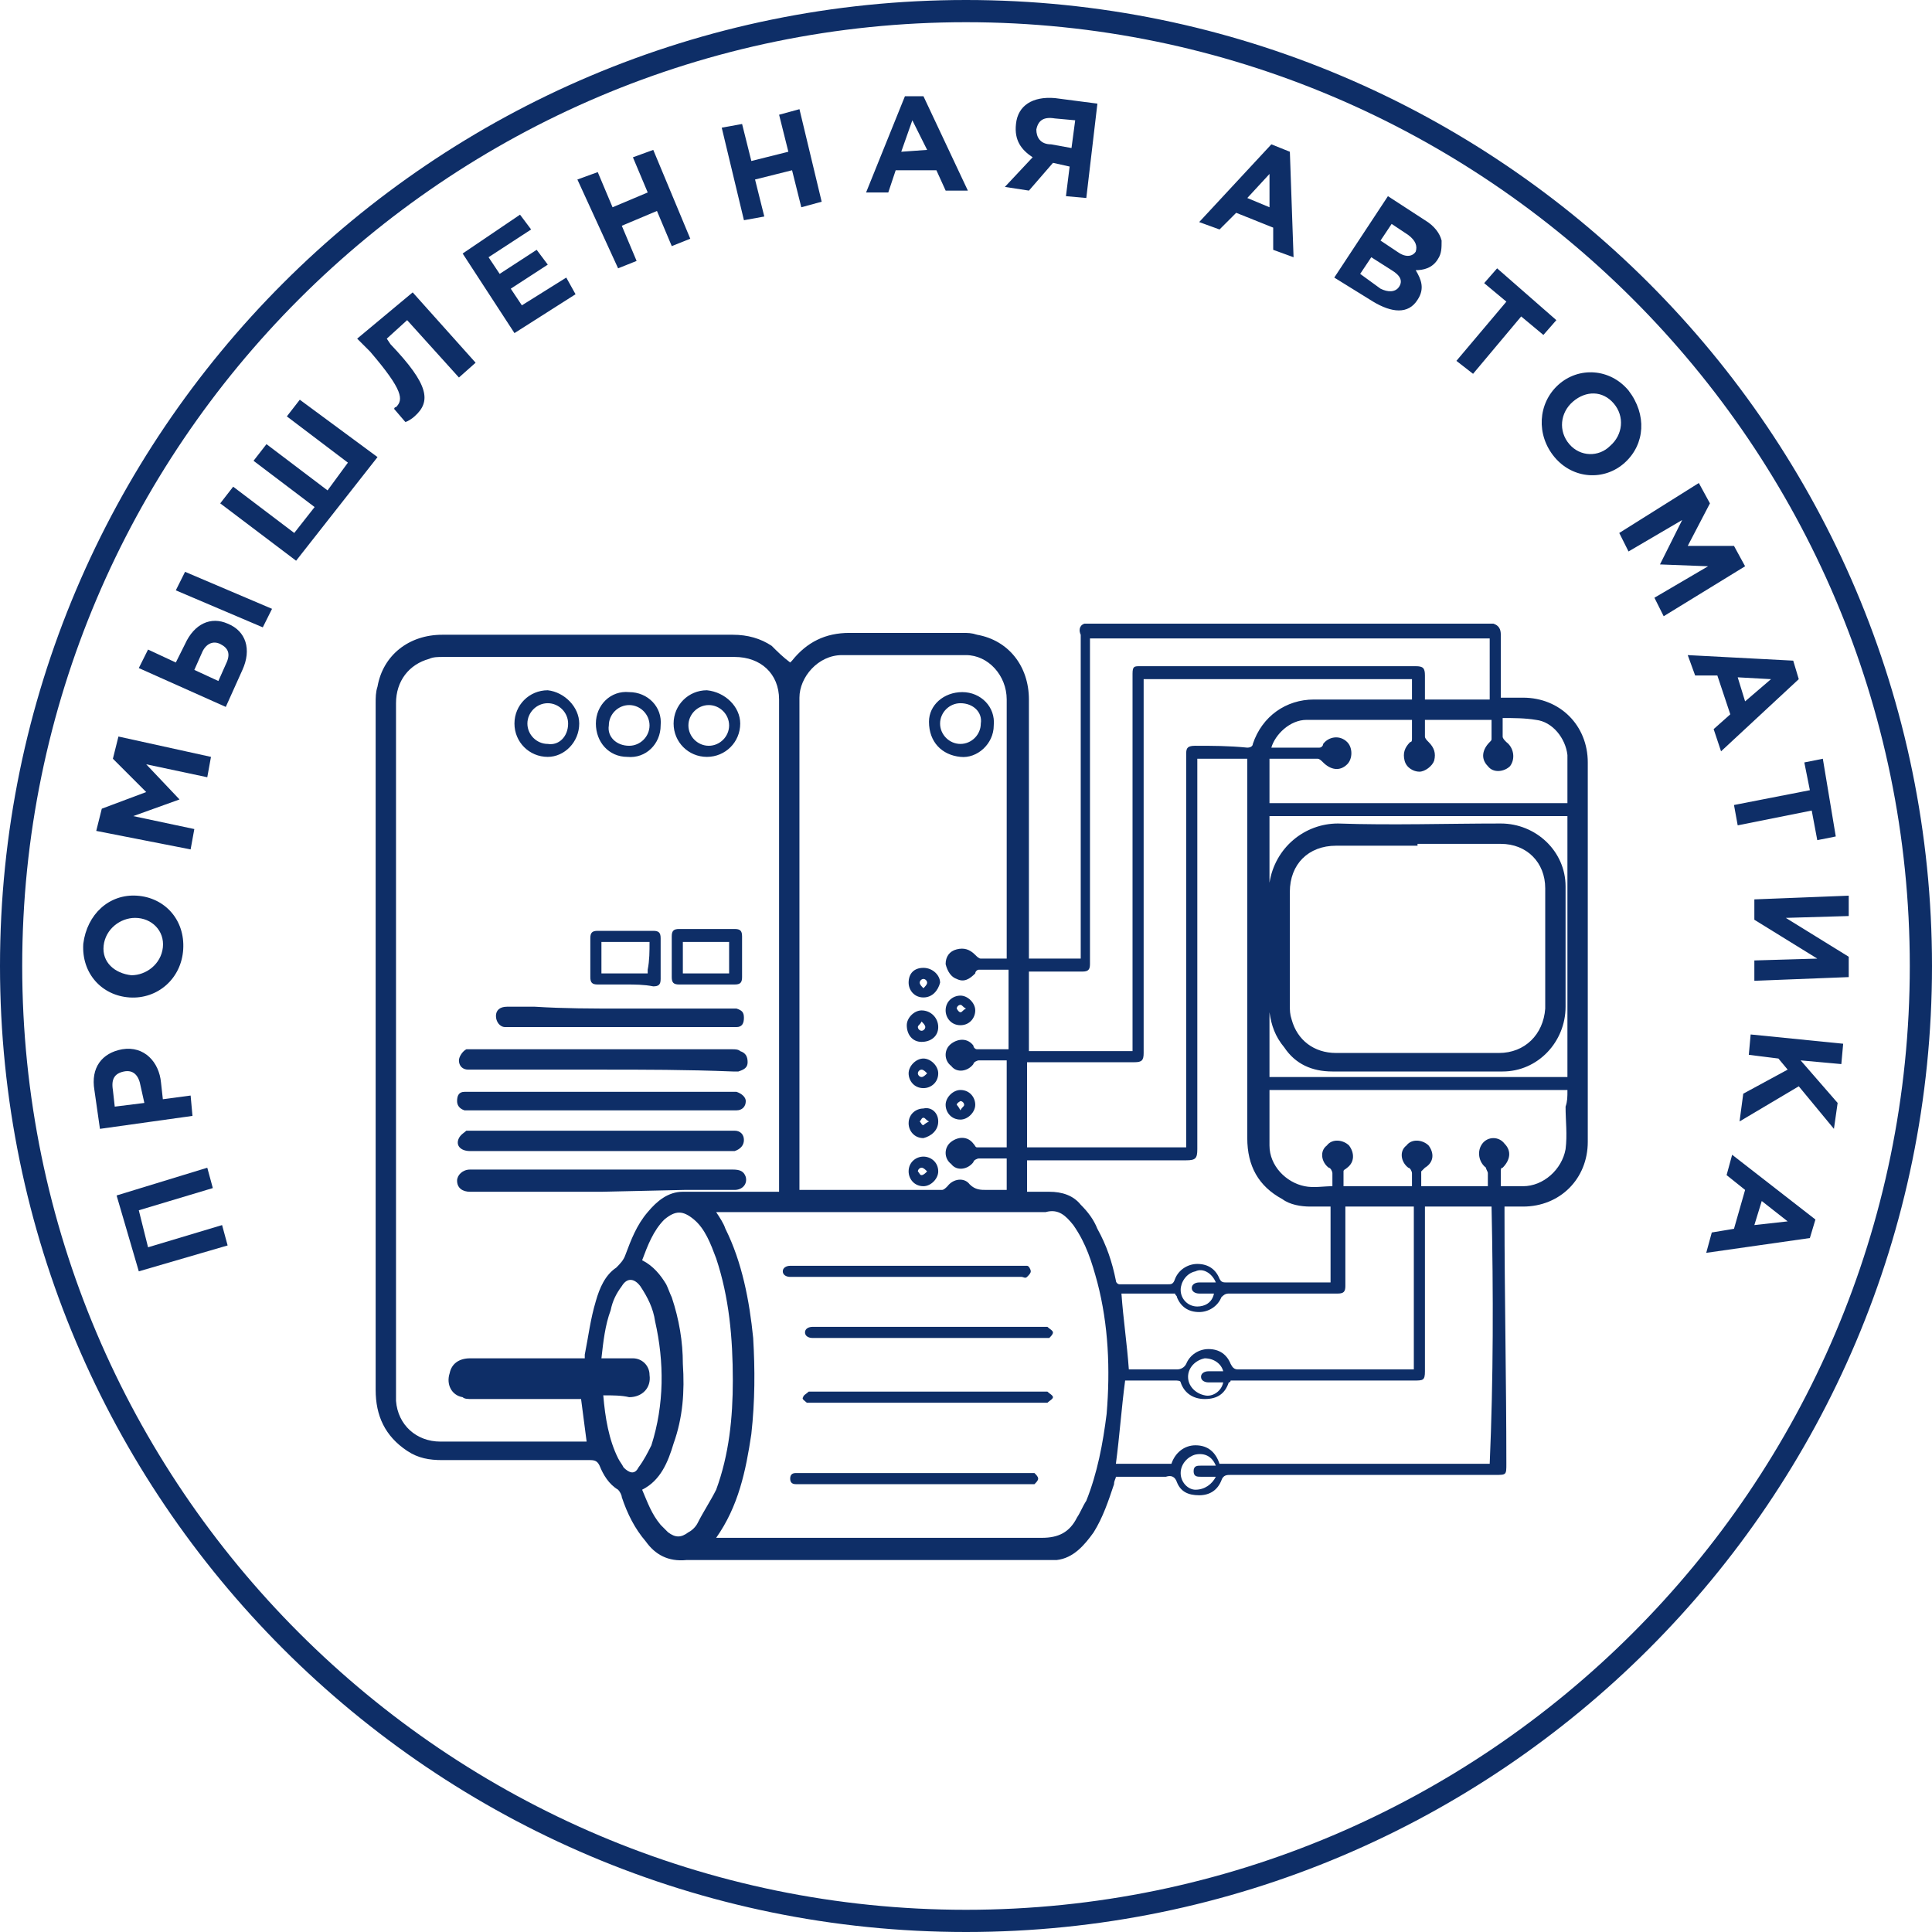 <?xml version="1.0" encoding="UTF-8"?> <svg xmlns="http://www.w3.org/2000/svg" width="160" height="160" viewBox="0 0 160 160" fill="none"> <path d="M80 160C35.862 160 0 124.138 0 80C0 35.862 35.862 0 80 0C124.138 0 160 35.862 160 80C160 124.138 124.138 160 80 160ZM80 1.839C36.935 1.839 1.839 36.935 1.839 80C1.839 123.065 36.935 158.161 80 158.161C123.065 158.161 158.161 123.065 158.161 80C158.161 36.935 123.065 1.839 80 1.839Z" fill="#0E2E67"></path> <path d="M145.901 99.463L148.047 101.149L145.288 101.456L145.901 99.463ZM143.449 95.632L142.989 97.318L144.522 98.544L143.602 101.762L141.763 102.069L141.303 103.755L149.886 102.529L150.346 100.996L143.449 95.632ZM144.982 85.67L144.828 87.356L147.281 87.663L148.047 88.582L144.369 90.575L144.062 92.873L148.966 89.962L151.878 93.487L152.185 91.341L149.12 87.816L152.491 88.123L152.644 86.437L144.982 85.67ZM153.104 80.919V79.234L147.894 76.015L153.104 75.862V74.176L145.288 74.483V76.168L150.499 79.387L145.288 79.54V81.226L153.104 80.919ZM143.602 66.667L143.909 68.352L150.039 67.126L150.499 69.578L152.031 69.272L150.959 62.835L149.426 63.142L149.886 65.441L143.602 66.667ZM143.909 56.092L146.667 56.245L144.522 58.084L143.909 56.092ZM139.771 54.253L140.384 55.939H142.223L143.296 59.157L141.917 60.383L142.53 62.222L148.966 56.245L148.507 54.712L139.771 54.253ZM134.1 44.138L134.867 45.67L139.311 43.065L137.472 46.743L141.457 46.896L137.012 49.502L137.779 51.034L144.522 46.896L143.602 45.211H139.771L141.61 41.686L140.69 40L134.1 44.138ZM129.963 36.782C129.043 35.709 129.196 34.176 130.269 33.257C131.342 32.337 132.721 32.337 133.641 33.41C134.56 34.483 134.407 36.015 133.334 36.935C132.415 37.854 130.882 37.854 129.963 36.782ZM128.736 37.854C130.269 39.693 132.874 39.847 134.56 38.314C136.246 36.782 136.399 34.329 134.867 32.337C133.334 30.498 130.729 30.345 129.043 31.877C127.357 33.41 127.204 36.015 128.736 37.854ZM120.614 29.885L121.993 30.958L125.978 26.207L127.817 27.739L128.89 26.513L123.985 22.222L122.913 23.448L124.752 24.981L120.614 29.885ZM112.644 22.682L113.564 21.303L115.25 22.375C116.016 22.835 116.169 23.295 115.863 23.755C115.556 24.214 114.943 24.214 114.33 23.908L112.644 22.682ZM114.33 19.923L115.25 18.544L116.629 19.463C117.242 19.923 117.395 20.383 117.242 20.843C116.936 21.303 116.323 21.303 115.71 20.843L114.33 19.923ZM110.499 22.988L113.717 24.981C115.25 25.9 116.629 26.053 117.395 24.828C118.008 23.908 117.702 23.142 117.242 22.375C117.855 22.375 118.622 22.222 119.081 21.456C119.388 20.996 119.388 20.536 119.388 19.923C119.235 19.31 118.775 18.697 118.008 18.237L114.943 16.245L110.499 22.988ZM103.296 16.398L105.135 14.406V17.165L103.296 16.398ZM99.311 18.391L100.997 19.004L102.376 17.624L105.441 18.851V20.689L107.127 21.303L106.821 12.567L105.288 11.954L99.311 18.391ZM87.051 11.954C86.131 11.954 85.825 11.341 85.825 10.728C85.978 9.962 86.438 9.655 87.357 9.808L89.043 9.962L88.737 12.26L87.051 11.954ZM90.882 8.582L87.357 8.123C85.518 7.969 84.292 8.736 84.139 10.268C83.986 11.647 84.599 12.414 85.518 13.027L83.219 15.479L85.212 15.785L87.204 13.486L88.583 13.793L88.277 16.245L89.963 16.398L90.882 8.582ZM74.637 12.567L75.556 9.962L76.782 12.414L74.637 12.567ZM71.725 15.939H73.564L74.177 14.1H77.549L78.315 15.785H80.154L76.476 7.969H74.943L71.725 15.939ZM61.61 18.237L63.296 17.931L62.53 14.866L65.595 14.1L66.361 17.165L68.047 16.705L66.208 9.042L64.522 9.502L65.288 12.567L62.223 13.333L61.457 10.268L59.771 10.575L61.61 18.237ZM51.189 22.222L52.721 21.609L51.495 18.697L54.407 17.471L55.633 20.383L57.166 19.77L54.1 12.414L52.415 13.027L53.641 15.939L50.729 17.165L49.503 14.253L47.817 14.866L51.189 22.222ZM42.606 27.586L47.664 24.368L46.897 22.988L43.219 25.287L42.3 23.908L45.365 21.916L44.445 20.689L41.38 22.682L40.461 21.303L43.986 19.004L43.066 17.778L38.315 20.996L42.606 27.586ZM29.579 28.046L30.652 29.119C33.411 32.337 33.411 33.103 32.798 33.716C32.645 33.716 32.645 33.87 32.645 33.87L33.564 34.942C33.717 34.942 34.177 34.636 34.33 34.483C35.71 33.257 35.556 31.877 32.338 28.506L32.032 28.046L33.717 26.513L38.008 31.264L39.388 30.038L34.177 24.214L29.579 28.046ZM24.828 33.103L23.756 34.483L28.813 38.314L27.127 40.613L22.07 36.782L20.997 38.161L26.055 41.992L24.369 44.138L19.311 40.306L18.238 41.686L24.522 46.437L31.265 37.854L24.828 33.103ZM21.763 51.954L22.529 50.421L15.326 47.356L14.56 48.889L21.763 51.954ZM16.706 54.099C17.012 53.333 17.625 53.027 18.238 53.333C18.851 53.64 19.158 54.099 18.698 55.019L18.085 56.398L16.093 55.479L16.706 54.099ZM18.698 58.544L20.077 55.479C20.844 53.793 20.384 52.26 18.851 51.647C17.472 51.034 16.093 51.647 15.326 53.333L14.56 54.866L12.261 53.793L11.495 55.326L18.698 58.544ZM15.786 70.345L16.093 68.659L11.035 67.586L14.867 66.207L12.108 63.295L17.166 64.368L17.472 62.682L9.809 60.996L9.349 62.835L12.108 65.594L8.43 66.973L7.97 68.812L15.786 70.345ZM13.487 78.467C13.334 79.847 12.108 80.766 10.882 80.766C9.503 80.613 8.43 79.693 8.583 78.314C8.736 76.935 9.963 76.015 11.189 76.015C12.568 76.015 13.641 77.088 13.487 78.467ZM15.173 78.621C15.326 76.168 13.641 74.329 11.342 74.176C9.043 74.023 7.204 75.709 6.897 78.161C6.744 80.613 8.43 82.452 10.729 82.605C13.028 82.758 15.02 81.073 15.173 78.621ZM11.955 91.341L9.503 91.647L9.349 90.268C9.196 89.349 9.503 88.889 10.269 88.736C11.035 88.582 11.495 89.042 11.648 89.962L11.955 91.341ZM15.94 92.414L15.786 90.728L13.487 91.034L13.334 89.655C13.181 87.969 11.955 86.59 10.116 86.896C8.43 87.203 7.51 88.429 7.817 90.268L8.277 93.487L15.94 92.414ZM18.851 103.142L18.392 101.456L12.261 103.295L11.495 100.23L17.625 98.391L17.166 96.705L9.656 99.004L11.495 105.287L18.851 103.142Z" fill="#0E2E67"></path> <path fill-rule="evenodd" clip-rule="evenodd" d="M89.808 51.648H123.677C124.137 51.801 124.29 52.107 124.29 52.567C124.29 54.1 124.29 55.632 124.29 57.011C124.29 57.318 124.29 57.471 124.29 57.778H126.13C129.195 57.778 131.493 60.077 131.493 63.142C131.493 73.563 131.493 84.138 131.493 94.559C131.493 97.624 129.195 99.923 126.13 99.923H124.597C124.597 100.23 124.597 100.383 124.597 100.536C124.597 107.433 124.75 114.329 124.75 121.226C124.75 122.146 124.75 122.146 123.831 122.146C116.474 122.146 109.271 122.146 101.915 122.146C101.608 122.146 101.302 122.146 101.149 122.605C100.842 123.372 100.229 123.831 99.31 123.831C98.39 123.831 97.777 123.525 97.471 122.759C97.317 122.299 97.011 122.146 96.551 122.299C96.398 122.299 96.245 122.299 96.091 122.299H92.413C92.413 122.452 92.26 122.605 92.26 122.912C91.8 124.291 91.34 125.67 90.574 126.897C89.808 127.969 88.888 129.042 87.509 129.195C87.049 129.195 86.589 129.195 86.129 129.195H57.317C57.164 129.195 57.011 129.195 56.858 129.195C55.325 129.349 54.252 128.736 53.486 127.663C52.566 126.59 51.953 125.364 51.493 123.985C51.493 123.831 51.34 123.525 51.187 123.372C50.421 122.912 49.961 122.146 49.654 121.379C49.501 121.073 49.348 120.919 48.888 120.919C44.75 120.919 40.766 120.919 36.628 120.919C35.555 120.919 34.635 120.766 33.716 120.153C31.877 118.927 31.11 117.241 31.11 115.096C31.11 96.092 31.11 77.241 31.11 58.237C31.11 57.778 31.11 57.318 31.264 56.858C31.723 54.253 33.869 52.567 36.628 52.567C44.597 52.567 52.719 52.567 60.689 52.567C61.915 52.567 62.988 52.873 63.907 53.486C64.367 53.946 64.827 54.406 65.44 54.866C65.44 54.866 65.44 54.866 65.593 54.713C66.819 53.18 68.352 52.414 70.344 52.414C73.409 52.414 76.474 52.414 79.693 52.414C80.153 52.414 80.459 52.414 80.919 52.567C83.524 53.027 85.21 55.172 85.21 57.931C85.21 64.828 85.21 71.877 85.21 78.774V79.387H89.501V78.621C89.501 69.885 89.501 61.303 89.501 52.567C89.348 52.261 89.348 51.801 89.808 51.648ZM64.52 98.697V98.084V58.237C64.52 58.084 64.52 57.931 64.52 57.931C64.52 55.785 62.988 54.406 60.842 54.406C52.719 54.406 44.75 54.406 36.628 54.406C36.321 54.406 35.861 54.406 35.555 54.559C33.869 55.019 32.796 56.398 32.796 58.237C32.796 77.395 32.796 96.398 32.796 115.556C32.796 115.709 32.796 115.862 32.796 116.015C32.949 118.008 34.482 119.387 36.474 119.387C40.306 119.387 44.29 119.387 48.122 119.387H48.582C48.428 118.161 48.275 117.088 48.122 115.862H47.662C44.75 115.862 41.838 115.862 39.08 115.862C38.773 115.862 38.467 115.862 38.313 115.709C37.394 115.556 36.934 114.636 37.241 113.716C37.394 112.95 38.007 112.49 38.926 112.49C41.838 112.49 44.75 112.49 47.815 112.49H48.428C48.428 112.337 48.428 112.337 48.428 112.184C48.735 110.651 48.888 109.272 49.348 107.739C49.654 106.667 50.114 105.594 51.034 104.981C51.34 104.674 51.647 104.368 51.8 103.908C52.26 102.682 52.719 101.456 53.639 100.383C54.405 99.464 55.325 98.697 56.551 98.697C58.084 98.697 59.616 98.697 61.149 98.697H64.52V98.697ZM59.31 127.356H60.689C69.271 127.356 77.7 127.356 86.283 127.356C87.662 127.356 88.582 126.897 89.195 125.67C89.501 125.211 89.654 124.751 89.961 124.291C90.88 121.992 91.34 119.54 91.647 117.088C91.953 113.41 91.8 109.732 90.88 106.207C90.421 104.521 89.961 102.988 88.888 101.456C88.275 100.69 87.662 100.077 86.589 100.383C86.436 100.383 86.283 100.383 86.283 100.383C85.057 100.383 83.677 100.383 82.451 100.383C79.233 100.383 76.168 100.383 72.949 100.383C70.344 100.383 67.892 100.383 65.287 100.383C63.447 100.383 61.608 100.383 59.769 100.383C59.616 100.383 59.463 100.383 59.31 100.383C59.616 100.843 59.923 101.303 60.076 101.762C61.455 104.521 62.068 107.739 62.375 110.805C62.528 113.41 62.528 116.015 62.221 118.774C61.762 121.839 61.149 124.751 59.31 127.356ZM83.371 79.387V78.774V61.762C83.371 60.536 83.371 59.157 83.371 57.931C83.371 55.939 81.838 54.253 79.999 54.253C76.628 54.253 73.103 54.253 69.731 54.253C67.739 54.253 66.206 56.092 66.206 57.778C66.206 71.264 66.206 84.751 66.206 98.084V98.544C66.359 98.544 66.513 98.544 66.513 98.544C70.344 98.544 74.175 98.544 78.007 98.544C78.16 98.544 78.313 98.391 78.467 98.237C78.926 97.624 79.846 97.471 80.306 98.084C80.766 98.544 81.225 98.544 81.685 98.544C82.298 98.544 82.758 98.544 83.371 98.544V95.939C82.605 95.939 81.838 95.939 81.072 95.939C80.919 95.939 80.612 96.092 80.612 96.245C80.153 96.858 79.233 97.011 78.773 96.398C78.16 95.939 78.16 95.019 78.773 94.559C79.386 94.1 80.153 94.1 80.612 94.713C80.766 94.866 80.766 95.019 80.919 95.019C81.685 95.019 82.605 95.019 83.371 95.019V87.816C82.605 87.816 81.838 87.816 81.072 87.816C80.919 87.816 80.612 87.969 80.612 88.123C80.153 88.736 79.233 88.889 78.773 88.276C78.16 87.816 78.16 86.897 78.773 86.437C79.386 85.977 80.153 85.977 80.612 86.59C80.612 86.743 80.766 86.897 80.919 86.897C81.838 86.897 82.605 86.897 83.524 86.897V80.306C82.758 80.306 81.992 80.306 81.072 80.306C80.919 80.306 80.766 80.46 80.766 80.613C80.306 81.073 79.846 81.379 79.233 81.073C78.773 80.919 78.467 80.46 78.313 79.847C78.313 79.234 78.62 78.774 79.233 78.621C79.846 78.467 80.306 78.621 80.766 79.08C80.919 79.234 81.072 79.387 81.225 79.387C81.838 79.387 82.605 79.387 83.371 79.387ZM117.394 70.038H110.651C108.352 70.038 106.819 71.571 106.819 73.87C106.819 76.935 106.819 80.153 106.819 83.218C106.819 83.678 106.819 83.985 106.972 84.444C107.432 86.13 108.811 87.203 110.651 87.203C115.095 87.203 119.693 87.203 124.137 87.203C126.283 87.203 127.815 85.67 127.969 83.525C127.969 80.153 127.969 76.935 127.969 73.563C127.969 71.418 126.436 69.885 124.29 69.885H117.394V70.038ZM99.156 62.835V63.448C99.156 74.023 99.156 84.598 99.156 95.172C99.156 95.939 99.003 96.092 98.237 96.092H85.67H85.057V98.697C85.67 98.697 86.283 98.697 86.896 98.697C87.969 98.697 88.888 99.004 89.501 99.77C90.114 100.383 90.574 100.996 90.88 101.762C91.647 103.142 92.106 104.521 92.413 106.054C92.413 106.207 92.566 106.36 92.719 106.36C94.099 106.36 95.325 106.36 96.704 106.36C97.011 106.36 97.164 106.36 97.317 105.9C97.624 105.134 98.39 104.674 99.156 104.674C100.076 104.674 100.689 105.134 100.995 105.9C101.149 106.207 101.302 106.207 101.608 106.207C104.367 106.207 107.126 106.207 109.884 106.207C110.038 106.207 110.038 106.207 110.191 106.207V99.923C109.578 99.923 109.118 99.923 108.505 99.923C107.739 99.923 106.819 99.77 106.206 99.31C104.214 98.237 103.294 96.552 103.294 94.253C103.294 83.831 103.294 73.563 103.294 63.142V62.835H99.156ZM123.524 99.923H118.007C118.007 100.077 118.007 100.23 118.007 100.23C118.007 104.674 118.007 109.119 118.007 113.563C118.007 114.329 117.854 114.329 117.087 114.329C112.183 114.329 107.432 114.329 102.528 114.329H101.915C101.915 114.329 101.915 114.483 101.762 114.483C101.455 115.402 100.842 115.862 99.769 115.862C98.85 115.862 98.084 115.402 97.777 114.483C97.777 114.329 97.471 114.329 97.317 114.329C96.551 114.329 95.785 114.329 95.172 114.329C94.405 114.329 93.792 114.329 93.179 114.329C92.873 116.628 92.719 118.927 92.413 121.226H97.011C97.317 120.306 98.084 119.693 99.003 119.693C100.076 119.693 100.689 120.306 100.995 121.226H123.371C123.677 114.176 123.677 107.126 123.524 99.923ZM98.237 95.019V94.406V62.835C98.237 62.682 98.237 62.529 98.237 62.375C98.237 61.916 98.39 61.762 99.003 61.762C100.382 61.762 101.762 61.762 103.294 61.916C103.601 61.916 103.754 61.762 103.754 61.609C104.52 59.31 106.513 57.931 108.812 57.931H116.474H116.934V56.245H94.712V56.705V78.161C94.712 81.226 94.712 84.291 94.712 87.203C94.712 87.816 94.559 87.969 93.946 87.969C91.187 87.969 88.428 87.969 85.516 87.969H85.057V95.019H98.237ZM93.792 87.05V86.437V56.245C93.792 56.092 93.792 55.939 93.792 55.785C93.792 55.172 93.946 55.172 94.405 55.172H117.241C117.854 55.172 118.007 55.326 118.007 55.939C118.007 56.552 118.007 57.318 118.007 57.931H123.371V52.873H90.267V53.486V79.387C90.267 79.54 90.267 79.693 90.267 79.847C90.267 80.306 90.114 80.46 89.654 80.46C88.275 80.46 87.049 80.46 85.67 80.46H85.21V87.05H93.792ZM111.417 99.923C111.417 100.077 111.417 100.23 111.417 100.383C111.417 102.375 111.417 104.521 111.417 106.513C111.417 106.973 111.264 107.126 110.804 107.126C109.731 107.126 108.658 107.126 107.585 107.126C105.593 107.126 103.601 107.126 101.762 107.126C101.455 107.126 101.302 107.28 101.149 107.433C100.842 108.199 100.076 108.659 99.31 108.659C98.39 108.659 97.777 108.199 97.471 107.433C97.471 107.28 97.317 107.28 97.317 107.126H92.873C93.026 109.272 93.333 111.264 93.486 113.41C94.865 113.41 96.244 113.41 97.471 113.41C97.777 113.41 98.084 113.257 98.237 112.95C98.543 112.184 99.31 111.724 100.076 111.724C100.995 111.724 101.608 112.184 101.915 112.95C102.068 113.257 102.221 113.41 102.528 113.41C107.279 113.41 111.877 113.41 116.628 113.41H117.087V99.923H111.417ZM129.808 90.268H105.133C105.133 90.421 105.133 90.421 105.133 90.575C105.133 91.954 105.133 93.487 105.133 94.866C105.133 96.552 106.513 97.931 108.045 98.237C108.812 98.391 109.578 98.237 110.344 98.237C110.344 97.931 110.344 97.624 110.344 97.165C110.344 97.011 110.191 96.705 110.038 96.705C109.425 96.245 109.271 95.326 109.884 94.866C110.344 94.253 111.264 94.406 111.723 94.866C112.183 95.479 112.183 96.245 111.57 96.705C111.417 96.858 111.264 96.858 111.264 97.011C111.264 97.471 111.264 97.778 111.264 98.237H116.934C116.934 97.931 116.934 97.471 116.934 97.165C116.934 97.011 116.781 96.705 116.628 96.705C116.015 96.245 115.861 95.326 116.474 94.866C116.934 94.253 117.854 94.406 118.313 94.866C118.773 95.479 118.773 96.245 118.007 96.705C117.854 96.858 117.854 96.858 117.7 97.011C117.7 97.471 117.7 97.778 117.7 98.237H123.218C123.218 97.931 123.218 97.471 123.218 97.165C123.218 97.011 123.064 96.858 123.064 96.705C122.451 96.245 122.298 95.326 122.758 94.713C123.218 94.1 124.137 94.1 124.597 94.713C125.21 95.326 125.057 96.092 124.444 96.705C124.29 96.705 124.29 96.858 124.29 97.011C124.29 97.471 124.29 97.778 124.29 98.237C124.903 98.237 125.516 98.237 126.13 98.237C127.815 98.237 129.348 96.858 129.654 95.172C129.808 93.946 129.654 92.874 129.654 91.647C129.808 91.188 129.808 90.881 129.808 90.268ZM105.133 62.835V66.513H129.808C129.808 66.36 129.808 66.207 129.808 66.207C129.808 64.981 129.808 63.755 129.808 62.529C129.654 61.149 128.582 59.77 127.202 59.617C126.283 59.464 125.363 59.464 124.444 59.464C124.444 60.077 124.444 60.536 124.444 60.996C124.444 61.149 124.597 61.303 124.75 61.456C125.363 61.916 125.516 62.835 125.057 63.448C124.597 63.908 123.677 64.061 123.218 63.448C122.605 62.835 122.758 62.069 123.371 61.456C123.524 61.303 123.524 61.303 123.524 61.149C123.524 60.69 123.524 60.077 123.524 59.617H118.007C118.007 59.77 118.007 59.77 118.007 59.77C118.007 60.23 118.007 60.536 118.007 60.996C118.007 61.149 118.16 61.303 118.313 61.456C118.773 61.916 118.926 62.375 118.773 62.989C118.62 63.448 118.007 63.908 117.547 63.908C117.087 63.908 116.474 63.602 116.321 62.989C116.168 62.375 116.321 61.916 116.781 61.456C116.934 61.456 116.934 61.303 116.934 61.149C116.934 60.69 116.934 60.077 116.934 59.617C114.022 59.617 111.11 59.617 108.198 59.617C106.819 59.617 105.593 60.843 105.287 61.916C106.666 61.916 107.892 61.916 109.271 61.916C109.425 61.916 109.578 61.762 109.578 61.609C110.038 60.996 110.957 60.843 111.57 61.456C112.03 61.916 112.03 62.835 111.57 63.295C110.957 63.908 110.191 63.755 109.578 63.142C109.425 62.989 109.271 62.835 109.118 62.835C108.045 62.835 106.513 62.835 105.133 62.835ZM53.179 104.368C54.099 104.828 54.712 105.594 55.172 106.36C55.325 106.667 55.478 107.126 55.631 107.433C56.245 109.272 56.551 111.111 56.551 112.95C56.704 115.249 56.551 117.395 55.785 119.54C55.325 121.073 54.712 122.605 53.179 123.372C53.639 124.444 53.946 125.364 54.712 126.283C54.865 126.437 55.172 126.743 55.325 126.897C55.938 127.356 56.398 127.356 57.011 126.897C57.317 126.743 57.624 126.437 57.777 126.13C58.237 125.211 58.85 124.291 59.31 123.372C60.382 120.46 60.689 117.395 60.689 114.329C60.689 110.805 60.382 107.433 59.31 104.215C58.85 102.988 58.39 101.762 57.471 100.996C56.551 100.23 55.938 100.23 55.018 100.996C54.099 101.916 53.639 103.142 53.179 104.368ZM105.133 73.103C105.593 70.192 108.045 68.199 110.804 68.199C115.248 68.352 119.846 68.199 124.29 68.199C127.202 68.199 129.654 70.498 129.654 73.41C129.654 76.782 129.654 80 129.654 83.372C129.654 86.284 127.356 88.736 124.444 88.736C119.693 88.736 115.095 88.736 110.344 88.736C108.658 88.736 107.279 88.123 106.359 86.743C105.593 85.824 105.287 84.904 105.133 83.831V89.195H129.808V67.586H105.133V73.103ZM49.961 115.556C50.114 117.395 50.421 119.234 51.187 120.766C51.34 121.073 51.493 121.226 51.647 121.533C52.106 121.992 52.566 122.146 52.873 121.533C53.333 120.919 53.639 120.306 53.946 119.693C55.018 116.322 55.018 112.797 54.252 109.425C54.099 108.352 53.639 107.433 53.026 106.513C52.566 105.9 51.953 105.747 51.493 106.513C51.034 107.126 50.727 107.739 50.574 108.506C50.114 109.732 49.961 111.111 49.808 112.49C49.961 112.49 50.267 112.49 50.421 112.49C51.034 112.49 51.8 112.49 52.413 112.49C53.179 112.49 53.792 113.103 53.792 113.87C53.946 114.942 53.179 115.709 52.106 115.709C51.493 115.556 50.727 115.556 49.961 115.556ZM100.689 106.207C100.382 105.441 99.616 104.981 99.003 105.287C98.237 105.441 97.777 106.207 97.777 106.82C97.777 107.586 98.39 108.199 99.156 108.199C99.769 108.199 100.382 107.893 100.536 107.126C100.076 107.126 99.616 107.126 99.31 107.126C99.003 107.126 98.697 106.973 98.697 106.667C98.697 106.36 99.003 106.207 99.31 106.207C99.769 106.207 100.229 106.207 100.689 106.207ZM100.689 122.299C100.229 122.299 99.923 122.299 99.463 122.299C99.156 122.299 98.85 122.299 98.85 121.839C98.85 121.379 99.156 121.379 99.463 121.379C99.769 121.379 100.229 121.379 100.689 121.379C100.382 120.613 99.769 120.306 99.003 120.46C98.39 120.613 97.777 121.226 97.777 121.992C97.777 122.759 98.39 123.372 99.003 123.372C99.769 123.372 100.382 122.912 100.689 122.299ZM49.808 91.954C46.13 91.954 42.605 91.954 38.926 91.954C38.773 91.954 38.62 91.954 38.467 91.954C38.007 91.801 37.854 91.494 37.854 91.188C37.854 90.728 38.007 90.421 38.467 90.421C38.62 90.421 38.926 90.421 39.08 90.421C46.13 90.421 53.333 90.421 60.382 90.421C60.536 90.421 60.842 90.421 60.995 90.421C61.455 90.575 61.762 90.881 61.762 91.188C61.762 91.647 61.455 91.954 60.995 91.954C60.842 91.954 60.689 91.954 60.536 91.954C57.011 91.954 53.333 91.954 49.808 91.954ZM49.808 95.326C46.13 95.326 42.451 95.326 38.926 95.326C38.16 95.326 37.7 94.866 38.007 94.253C38.16 93.946 38.467 93.793 38.62 93.64C38.773 93.64 38.926 93.64 38.926 93.64H60.536C60.689 93.64 60.689 93.64 60.842 93.64C61.302 93.64 61.608 93.946 61.608 94.406C61.608 94.866 61.302 95.172 60.842 95.326C60.689 95.326 60.536 95.326 60.382 95.326H49.808ZM49.808 98.697H39.233C39.08 98.697 39.08 98.697 38.926 98.697C38.313 98.697 37.854 98.391 37.854 97.778C37.854 97.318 38.313 96.858 38.926 96.858C46.13 96.858 53.333 96.858 60.689 96.858C61.302 96.858 61.608 97.011 61.762 97.471C61.915 98.084 61.455 98.544 60.842 98.544C59.463 98.544 58.084 98.544 56.704 98.544L49.808 98.697ZM49.808 88.582C46.283 88.582 42.758 88.582 39.233 88.582C39.08 88.582 38.926 88.582 38.773 88.582C38.313 88.582 38.007 88.276 38.007 87.816C38.007 87.51 38.313 87.05 38.62 86.897C38.773 86.897 38.926 86.897 39.233 86.897C46.436 86.897 53.639 86.897 60.689 86.897C60.842 86.897 61.149 86.897 61.302 87.05C61.762 87.203 61.915 87.51 61.915 87.969C61.915 88.429 61.608 88.582 61.149 88.736C60.995 88.736 60.842 88.736 60.689 88.736C56.858 88.582 53.333 88.582 49.808 88.582ZM51.493 83.525C54.559 83.525 57.624 83.525 60.536 83.525C60.689 83.525 60.842 83.525 60.995 83.525C61.455 83.678 61.608 83.831 61.608 84.291C61.608 84.751 61.455 85.057 60.995 85.057C60.842 85.057 60.689 85.057 60.536 85.057C54.405 85.057 48.275 85.057 42.145 85.057C41.992 85.057 41.992 85.057 41.838 85.057C41.379 85.057 41.072 84.598 41.072 84.138C41.072 83.678 41.379 83.372 41.992 83.372C42.758 83.372 43.524 83.372 44.29 83.372C46.742 83.525 49.041 83.525 51.493 83.525ZM58.543 76.935C59.31 76.935 60.076 76.935 60.842 76.935C61.302 76.935 61.455 77.088 61.455 77.548C61.455 78.621 61.455 79.847 61.455 80.919C61.455 81.379 61.302 81.532 60.842 81.532C59.31 81.532 57.777 81.532 56.245 81.532C55.785 81.532 55.631 81.379 55.631 80.919C55.631 79.847 55.631 78.621 55.631 77.548C55.631 77.088 55.785 76.935 56.245 76.935C57.011 76.935 57.777 76.935 58.543 76.935ZM60.382 78.008H56.551V80.613H60.382V78.008ZM51.8 81.532C51.034 81.532 50.267 81.532 49.501 81.532C49.041 81.532 48.888 81.379 48.888 80.919C48.888 79.847 48.888 78.774 48.888 77.701C48.888 77.241 49.041 77.088 49.501 77.088C51.034 77.088 52.566 77.088 54.099 77.088C54.559 77.088 54.712 77.241 54.712 77.701C54.712 78.774 54.712 79.847 54.712 81.073C54.712 81.532 54.559 81.686 54.099 81.686C53.333 81.532 52.566 81.532 51.8 81.532ZM53.792 78.008H49.808V80.613H53.639C53.639 80.46 53.639 80.46 53.639 80.306C53.792 79.54 53.792 78.774 53.792 78.008ZM61.302 59.923C61.302 61.456 60.076 62.682 58.543 62.682C57.011 62.682 55.785 61.456 55.785 59.923C55.785 58.391 57.011 57.165 58.543 57.165C60.076 57.318 61.302 58.544 61.302 59.923ZM60.382 60.077C60.382 59.157 59.616 58.391 58.697 58.391C57.777 58.391 57.011 59.157 57.011 60.077C57.011 60.996 57.777 61.762 58.697 61.762C59.616 61.762 60.382 60.996 60.382 60.077ZM47.969 59.923C47.969 61.456 46.742 62.682 45.363 62.682C43.831 62.682 42.605 61.456 42.605 59.923C42.605 58.391 43.831 57.165 45.363 57.165C46.742 57.318 47.969 58.544 47.969 59.923ZM47.049 59.923C47.049 59.004 46.283 58.237 45.363 58.237C44.444 58.237 43.677 59.004 43.677 59.923C43.677 60.843 44.444 61.609 45.363 61.609C46.283 61.762 47.049 60.996 47.049 59.923ZM49.348 59.923C49.348 58.391 50.574 57.165 52.106 57.318C53.639 57.318 54.865 58.544 54.712 60.077C54.712 61.609 53.486 62.835 51.953 62.682C50.421 62.682 49.348 61.456 49.348 59.923ZM52.106 61.762C53.026 61.762 53.792 60.996 53.792 60.077C53.792 59.157 53.026 58.391 52.106 58.391C51.187 58.391 50.421 59.157 50.421 60.077C50.267 60.996 51.034 61.762 52.106 61.762ZM75.095 105.747H65.746C65.593 105.747 65.593 105.747 65.44 105.747C65.133 105.747 64.827 105.594 64.827 105.287C64.827 104.981 65.133 104.828 65.44 104.828C65.593 104.828 65.593 104.828 65.746 104.828C72.03 104.828 78.16 104.828 84.444 104.828C84.597 104.828 84.903 104.828 85.057 104.828C85.21 104.828 85.363 105.134 85.363 105.287C85.363 105.441 85.21 105.594 85.057 105.747C84.903 105.9 84.75 105.747 84.597 105.747C81.379 105.747 78.16 105.747 75.095 105.747ZM76.934 109.885C79.999 109.885 83.218 109.885 86.283 109.885C86.436 109.885 86.589 109.885 86.743 109.885C86.896 110.038 87.202 110.192 87.202 110.345C87.202 110.498 87.049 110.651 86.896 110.805C86.743 110.805 86.589 110.805 86.436 110.805H67.432H67.279C66.972 110.805 66.666 110.651 66.666 110.345C66.666 110.038 66.972 109.885 67.279 109.885C68.658 109.885 70.191 109.885 71.57 109.885H76.934ZM76.781 115.249C79.999 115.249 83.064 115.249 86.283 115.249C86.436 115.249 86.589 115.249 86.743 115.249C86.896 115.402 87.202 115.556 87.202 115.709C87.202 115.862 86.896 116.015 86.743 116.169C86.589 116.169 86.436 116.169 86.436 116.169H67.279C67.126 116.169 66.972 116.169 66.819 116.169C66.666 116.015 66.359 115.862 66.513 115.709C66.513 115.556 66.819 115.402 66.972 115.249C67.126 115.249 67.279 115.249 67.432 115.249C70.497 115.249 73.716 115.249 76.781 115.249ZM75.861 121.992H85.363C85.516 121.992 85.67 121.992 85.67 121.992C85.823 122.146 85.976 122.299 85.976 122.452C85.976 122.605 85.823 122.759 85.67 122.912C85.516 122.912 85.363 122.912 85.21 122.912C78.926 122.912 72.49 122.912 66.206 122.912C66.053 122.912 66.053 122.912 65.9 122.912C65.593 122.912 65.44 122.759 65.44 122.452C65.44 122.146 65.593 121.992 65.9 121.992C66.513 121.992 66.972 121.992 67.432 121.992H75.861ZM79.693 57.318C81.225 57.318 82.451 58.544 82.298 60.077C82.298 61.609 80.919 62.835 79.54 62.682C78.007 62.529 76.934 61.456 76.934 59.77C76.934 58.391 78.16 57.318 79.693 57.318ZM79.54 58.237C78.62 58.237 77.854 59.004 77.854 59.923C77.854 60.843 78.62 61.609 79.54 61.609C80.459 61.609 81.225 60.843 81.225 59.923C81.379 59.004 80.612 58.237 79.54 58.237ZM79.54 84.904C78.773 84.904 78.313 84.291 78.313 83.678C78.313 82.912 78.926 82.452 79.54 82.452C80.153 82.452 80.766 83.065 80.766 83.678C80.766 84.291 80.306 84.904 79.54 84.904ZM79.999 83.525C79.693 83.372 79.693 83.218 79.54 83.218C79.386 83.218 79.233 83.372 79.233 83.525C79.233 83.525 79.386 83.831 79.54 83.831C79.693 83.831 79.693 83.678 79.999 83.525ZM77.7 92.874C77.7 93.64 77.087 94.1 76.474 94.253C75.708 94.253 75.248 93.64 75.248 93.027C75.248 92.26 75.861 91.801 76.474 91.801C77.087 91.647 77.7 92.107 77.7 92.874ZM76.934 92.874C76.628 92.72 76.628 92.567 76.474 92.567C76.321 92.567 76.321 92.72 76.168 92.874C76.321 93.027 76.321 93.18 76.474 93.18C76.474 93.18 76.628 93.027 76.934 92.874ZM77.7 97.011C77.7 97.624 77.087 98.237 76.474 98.237C75.708 98.237 75.248 97.624 75.248 97.011C75.248 96.245 75.861 95.785 76.474 95.785C77.087 95.785 77.7 96.245 77.7 97.011ZM76.781 97.011C76.628 96.858 76.474 96.705 76.321 96.705C76.168 96.705 76.015 96.858 76.015 97.011C76.168 97.165 76.168 97.318 76.321 97.318C76.474 97.318 76.628 97.165 76.781 97.011ZM77.7 88.889C77.7 89.655 77.087 90.115 76.474 90.115C75.708 90.115 75.248 89.502 75.248 88.889C75.248 88.276 75.861 87.663 76.474 87.663C77.087 87.663 77.7 88.276 77.7 88.889ZM76.781 88.889C76.628 88.736 76.474 88.582 76.321 88.582C76.168 88.582 76.015 88.736 76.015 88.889C76.015 89.042 76.168 89.195 76.321 89.195C76.474 89.195 76.628 89.042 76.781 88.889ZM76.474 82.605C75.708 82.605 75.248 81.992 75.248 81.379C75.248 80.613 75.708 80.153 76.474 80.153C77.241 80.153 77.854 80.766 77.854 81.379C77.7 81.992 77.241 82.605 76.474 82.605ZM76.474 81.839C76.628 81.686 76.781 81.532 76.781 81.379C76.781 81.226 76.628 81.073 76.474 81.073C76.321 81.073 76.168 81.226 76.168 81.379C76.168 81.532 76.321 81.686 76.474 81.839ZM77.7 85.057C77.7 85.824 77.087 86.284 76.321 86.284C75.555 86.284 75.095 85.671 75.095 84.904C75.095 84.291 75.708 83.678 76.321 83.678C77.087 83.678 77.7 84.291 77.7 85.057ZM76.321 84.598C76.168 84.904 76.015 84.904 76.015 85.057C76.015 85.211 76.168 85.364 76.321 85.364C76.474 85.364 76.628 85.211 76.628 85.057C76.628 84.904 76.474 84.751 76.321 84.598ZM79.54 92.72C78.773 92.72 78.313 92.107 78.313 91.494C78.313 90.881 78.926 90.268 79.54 90.268C80.306 90.268 80.766 90.881 80.766 91.494C80.766 92.107 80.153 92.72 79.54 92.72ZM79.54 91.954C79.693 91.647 79.846 91.647 79.846 91.494C79.846 91.341 79.693 91.188 79.54 91.188C79.54 91.188 79.233 91.341 79.233 91.494C79.233 91.494 79.386 91.647 79.54 91.954ZM101.302 113.563C101.149 112.95 100.536 112.49 99.769 112.49C99.003 112.644 98.39 113.257 98.39 114.023C98.39 114.789 99.003 115.402 99.769 115.556C100.382 115.709 101.149 115.249 101.302 114.483C100.842 114.483 100.536 114.483 100.076 114.483C99.769 114.483 99.463 114.329 99.463 114.023C99.463 113.716 99.769 113.563 100.076 113.563C100.536 113.563 100.995 113.563 101.302 113.563Z" fill="#0E2E67"></path> </svg> 